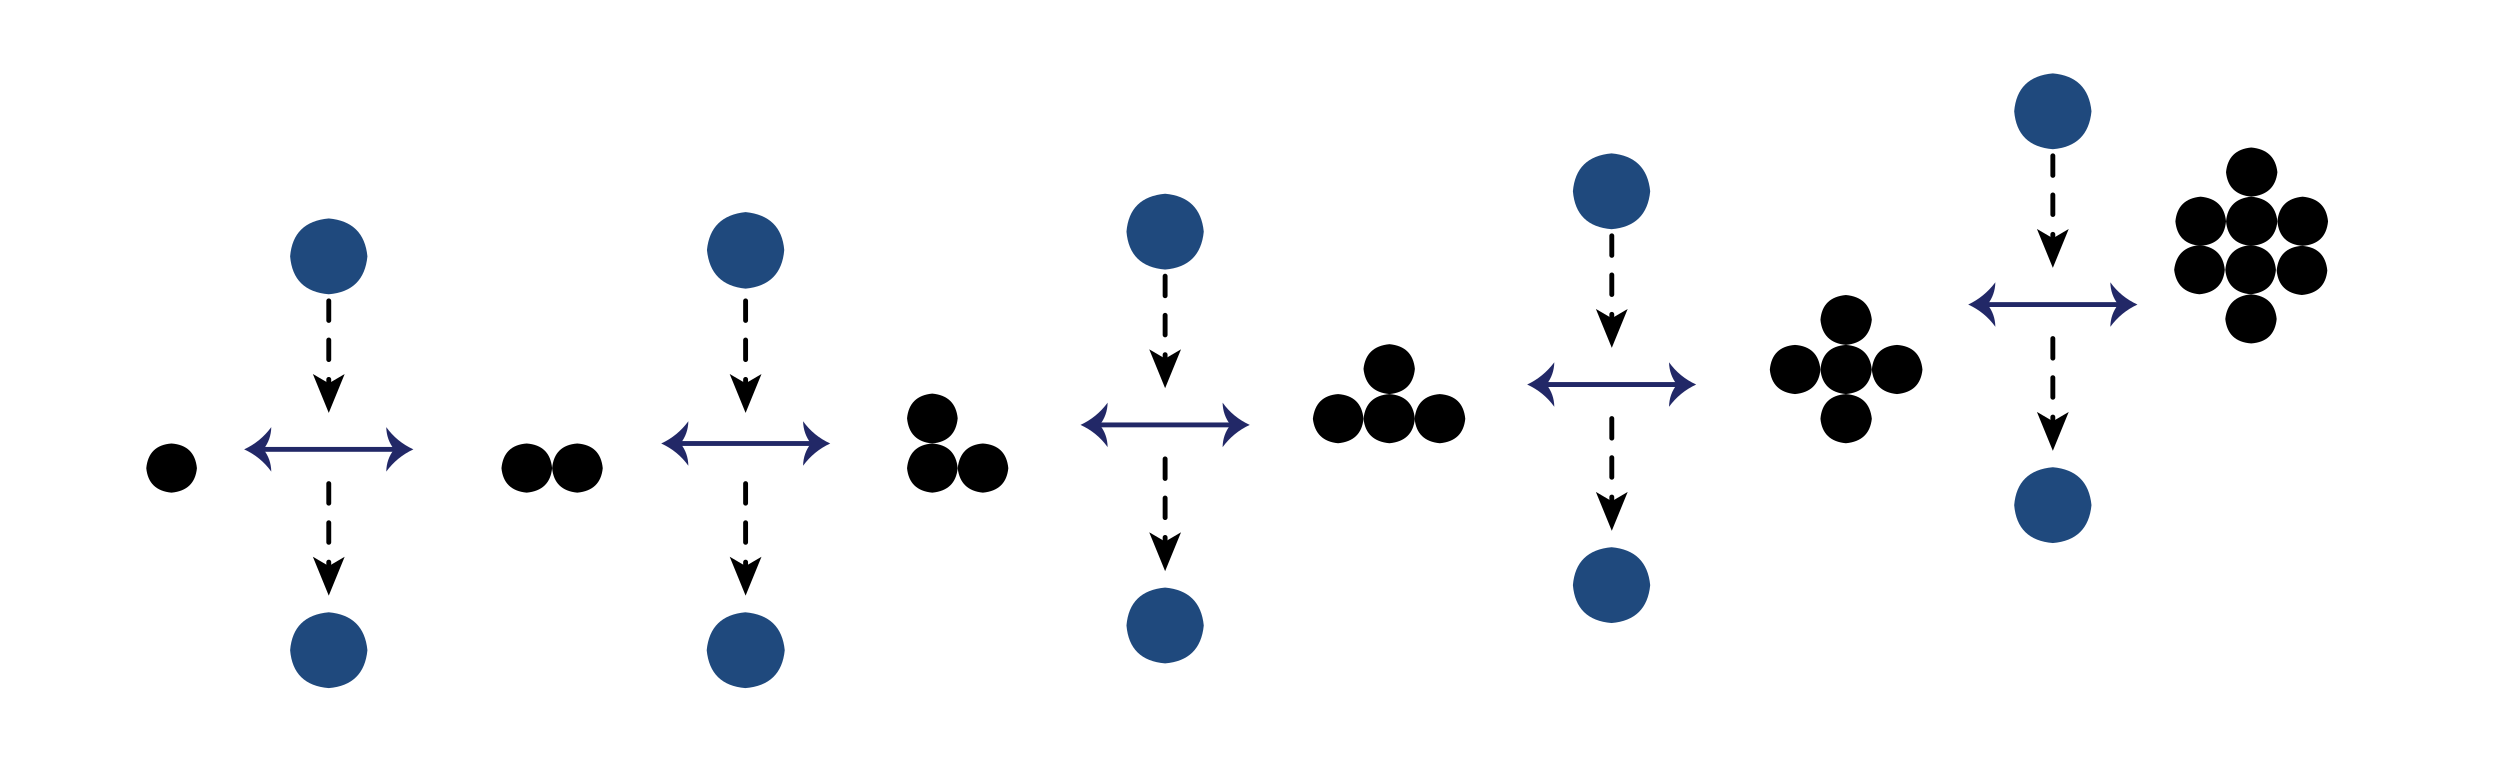 <svg xmlns="http://www.w3.org/2000/svg" xmlns:xlink="http://www.w3.org/1999/xlink" version="1.1" id="svg215" viewBox="0 0 511.0 158.0"><path d="m 67.2,137.9 q 5.05,0.45 5.6,5.05 -0.55,4.75 -5.6,5.15 -5.05,-0.45 -5.6,-5.15 0.55,-4.6 5.6,-5.05" fill="#ffffff" fill-rule="evenodd" stroke="none" id="use2"/><path d="m 35.05,90.65 q 4.75,0.35 5.2,5.05 -0.45,4.55 -5.2,5 -4.7,-0.45 -5.15,-5 0.45,-4.7 5.15,-5.05" fill="#000000" fill-rule="evenodd" stroke="none" id="use4"/><path d="m 107.65,90.65 q 4.75,0.35 5.2,5.05 -0.45,4.55 -5.2,5 -4.7,-0.45 -5.15,-5 0.45,-4.7 5.15,-5.05" fill="#000000" fill-rule="evenodd" stroke="none" id="use6"/><path d="m 118,90.65 q 4.75,0.35 5.2,5.05 -0.45,4.55 -5.2,5 -4.7,-0.45 -5.15,-5 0.45,-4.7 5.15,-5.05" fill="#000000" fill-rule="evenodd" stroke="none" id="use8"/><path d="m 190.55,90.65 q 4.75,0.35 5.2,5.05 -0.45,4.55 -5.2,5 -4.7,-0.45 -5.15,-5 0.45,-4.7 5.15,-5.05" fill="#000000" fill-rule="evenodd" stroke="none" id="use10"/><path d="m 200.9,90.65 q 4.75,0.35 5.2,5.05 -0.45,4.55 -5.2,5 -4.6,-0.45 -5.15,-5 0.55,-4.7 5.15,-5.05" fill="#000000" fill-rule="evenodd" stroke="none" id="use12"/><path d="m 190.55,80.45 q 4.75,0.45 5.2,5.05 -0.45,4.7 -5.2,5.15 -4.7,-0.45 -5.15,-5.15 0.45,-4.6 5.15,-5.05" fill="#000000" fill-rule="evenodd" stroke="none" id="use14"/><path d="m 273.5,80.55 q 4.75,0.35 5.2,5.05 -0.45,4.55 -5.2,5 -4.6,-0.45 -5.15,-5 0.55,-4.7 5.15,-5.05" fill="#000000" fill-rule="evenodd" stroke="none" id="use16"/><path d="m 284,80.55 q 4.75,0.35 5.2,5.05 -0.45,4.55 -5.2,5 -4.8,-0.45 -5.3,-5 0.5,-4.7 5.3,-5.05" fill="#000000" fill-rule="evenodd" stroke="none" id="use18"/><path d="m 294.3,80.55 q 4.75,0.35 5.2,5.05 -0.45,4.55 -5.2,5 -4.7,-0.45 -5.15,-5 0.45,-4.7 5.15,-5.05" fill="#000000" fill-rule="evenodd" stroke="none" id="use20"/><path d="m 284,70.35 q 4.75,0.45 5.2,5.05 -0.45,4.7 -5.2,5.15 -4.8,-0.45 -5.3,-5.15 0.5,-4.6 5.3,-5.05" fill="#000000" fill-rule="evenodd" stroke="none" id="use22"/><path d="m 470.5,50.25 q 4.75,0.35 5.2,5.05 -0.45,4.55 -5.2,5 -4.7,-0.45 -5.15,-5 0.45,-4.7 5.15,-5.05" fill="#000000" fill-rule="evenodd" stroke="none" id="use24"/><path d="m 460,50.1 q 4.75,0.45 5.2,5.05 -0.45,4.55 -5.2,5 -4.7,-0.45 -5.15,-5 0.45,-4.6 5.15,-5.05" fill="#000000" fill-rule="evenodd" stroke="none" id="use26"/><path d="m 449.55,50.1 q 4.75,0.45 5.2,5.05 -0.45,4.55 -5.2,5 -4.6,-0.45 -5.15,-5 0.55,-4.6 5.15,-5.05" fill="#000000" fill-rule="evenodd" stroke="none" id="use28"/><path d="m 460.15,60.15 q 4.75,0.45 5.2,5.05 -0.45,4.65 -5.2,5 -4.8,-0.35 -5.3,-5 0.5,-4.6 5.3,-5.05" fill="#000000" fill-rule="evenodd" stroke="none" id="use30"/><path d="m 449.8,40.2 q 4.75,0.45 5.2,5.05 -0.45,4.65 -5.2,5 -4.7,-0.35 -5.15,-5 0.45,-4.6 5.15,-5.05" fill="#000000" fill-rule="evenodd" stroke="none" id="use32"/><path d="m 460.15,40.2 q 4.85,0.45 5.35,5.05 -0.5,4.65 -5.35,5 -4.7,-0.35 -5.15,-5 0.45,-4.6 5.15,-5.05" fill="#000000" fill-rule="evenodd" stroke="none" id="use34"/><path d="m 470.65,40.2 q 4.75,0.45 5.2,5.05 -0.45,4.65 -5.2,5 -4.7,-0.35 -5.15,-5 0.45,-4.6 5.15,-5.05" fill="#000000" fill-rule="evenodd" stroke="none" id="use36"/><path d="m 460.15,30.15 q 4.85,0.45 5.35,5.05 -0.5,4.55 -5.35,5 -4.7,-0.45 -5.15,-5 0.45,-4.6 5.15,-5.05" fill="#000000" fill-rule="evenodd" stroke="none" id="use38"/><path d="m 366.9,70.5 q 4.75,0.35 5.2,5.05 -0.45,4.55 -5.2,5 -4.7,-0.45 -5.15,-5 0.45,-4.7 5.15,-5.05" fill="#000000" fill-rule="evenodd" stroke="none" id="use40"/><path d="m 377.3,70.5 q 4.8,0.35 5.3,5.05 -0.5,4.55 -5.3,5 -4.75,-0.45 -5.2,-5 0.4,-4.7 5.2,-5.05" fill="#000000" fill-rule="evenodd" stroke="none" id="use42"/><path d="m 387.75,70.5 q 4.75,0.35 5.2,5.05 -0.45,4.55 -5.2,5 -4.7,-0.45 -5.15,-5 0.45,-4.7 5.15,-5.05" fill="#000000" fill-rule="evenodd" stroke="none" id="use44"/><path d="m 377.3,60.3 q 4.8,0.45 5.3,5.05 -0.5,4.7 -5.3,5.15 -4.75,-0.45 -5.2,-5.15 0.4,-4.6 5.2,-5.05" fill="#000000" fill-rule="evenodd" stroke="none" id="use46"/><path d="m 377.3,80.55 q 4.8,0.35 5.3,5.05 -0.5,4.55 -5.3,5 -4.75,-0.45 -5.2,-5 0.4,-4.7 5.2,-5.05" fill="#000000" fill-rule="evenodd" stroke="none" id="use48"/><path d="m 67.2,44.65 q 7.2,0.65 7.9,7.75 -0.7,7.15 -7.9,7.75 -7.3,-0.6 -7.9,-7.75 0.6,-7.1 7.9,-7.75" fill="#1f497d" fill-rule="evenodd" stroke="none" id="use50"/><path d="m 152.4,43.35 q 7.3,0.75 7.9,7.75 -0.6,7.2 -7.9,7.9 -7.2,-0.7 -7.9,-7.9 0.7,-7 7.9,-7.75" fill="#1f497d" fill-rule="evenodd" stroke="none" id="use52"/><path d="m 67.2,125.15 q 7.2,0.65 7.9,7.75 -0.7,7.15 -7.9,7.75 -7.3,-0.6 -7.9,-7.75 0.6,-7.1 7.9,-7.75" fill="#1f497d" fill-rule="evenodd" stroke="none" id="use54"/><path d="m 152.35,125.15 q 7.35,0.65 8.05,7.75 -0.7,7.15 -8.05,7.75 -7.2,-0.6 -7.9,-7.75 0.7,-7.1 7.9,-7.75" fill="#1f497d" fill-rule="evenodd" stroke="none" id="use56"/><path d="m 67.2,65.5 v -4 m 0,12 v -4 m 0,9.25 v -1.2" fill="none" stroke="#000000" stroke-linecap="round" stroke-linejoin="round" stroke-width="1" id="use58"/><path d="m 67.2,84.4 -3.25,-7.95 3.25,1.9 3.25,-1.9 -3.25,7.95" fill="#000000" fill-rule="evenodd" stroke="none" id="use60"/><path d="m 67.2,102.85 v -4 m 0,12 v -4 m 0,9.25 v -1.2" fill="none" stroke="#000000" stroke-linecap="round" stroke-linejoin="round" stroke-width="1" id="use62"/><path d="m 67.2,121.75 -3.25,-7.95 3.25,1.9 3.25,-1.9 -3.25,7.95" fill="#000000" fill-rule="evenodd" stroke="none" id="use64"/><path d="m 152.4,102.85 v -4 m 0,12 v -4 m 0,9.25 v -1.2" fill="none" stroke="#000000" stroke-linecap="round" stroke-linejoin="round" stroke-width="1" id="use66"/><path d="m 152.4,121.75 -3.25,-7.95 3.25,1.9 3.25,-1.9 -3.25,7.95" fill="#000000" fill-rule="evenodd" stroke="none" id="use68"/><path d="m 152.4,65.5 v -4 m 0,12 v -4 m 0,9.25 v -1.2" fill="none" stroke="#000000" stroke-linecap="round" stroke-linejoin="round" stroke-width="1" id="use70"/><path d="m 152.4,84.4 -3.25,-7.95 3.25,1.9 3.25,-1.9 -3.25,7.95" fill="#000000" fill-rule="evenodd" stroke="none" id="use72"/><path d="M 53.45,91.85 H 80.9" fill="none" stroke="#222867" stroke-linecap="round" stroke-linejoin="round" stroke-width="1" id="use74"/><path d="m 80.55,91.85 q -1.55,-2 -1.6,-4.55 2.15,3 5.55,4.55 -3.35,1.55 -5.55,4.55 0.05,-2.6 1.6,-4.55" fill="#222867" fill-rule="evenodd" stroke="none" id="use76"/><path d="m 53.85,91.85 q 1.55,1.95 1.6,4.55 -2.15,-3 -5.55,-4.55 3.35,-1.55 5.55,-4.55 -0.05,2.55 -1.6,4.55" fill="#222867" fill-rule="evenodd" stroke="none" id="use78"/><path d="m 138.7,90.65 h 27.45" fill="none" stroke="#222867" stroke-linecap="round" stroke-linejoin="round" stroke-width="1" id="use80"/><path d="m 165.75,90.65 q -1.55,-2 -1.6,-4.55 2.15,3 5.55,4.55 -3.35,1.55 -5.55,4.55 0.05,-2.6 1.6,-4.55" fill="#222867" fill-rule="evenodd" stroke="none" id="use82"/><path d="m 139.1,90.65 q 1.55,1.95 1.6,4.55 -2.15,-3 -5.55,-4.55 3.35,-1.55 5.55,-4.55 -0.05,2.55 -1.6,4.55" fill="#222867" fill-rule="evenodd" stroke="none" id="use84"/><use height="157.45" width="510.7" xlink:href="#shape42" id="use86" x="0" y="0"/><path d="m 238.15,39.6 q 7.2,0.65 7.9,7.75 -0.7,7.15 -7.9,7.75 -7.3,-0.6 -7.9,-7.75 0.6,-7.1 7.9,-7.75" fill="#1f497d" fill-rule="evenodd" stroke="none" id="use88"/><path d="m 238.15,120.1 q 7.2,0.65 7.9,7.75 -0.7,7.15 -7.9,7.75 -7.3,-0.6 -7.9,-7.75 0.6,-7.1 7.9,-7.75" fill="#1f497d" fill-rule="evenodd" stroke="none" id="use90"/><path d="m 238.15,60.45 v -4 m 0,12 v -4 m 0,9.25 v -1.2" fill="none" stroke="#000000" stroke-linecap="round" stroke-linejoin="round" stroke-width="1" id="use92"/><path d="m 238.15,79.35 -3.25,-7.95 3.25,1.9 3.25,-1.9 -3.25,7.95" fill="#000000" fill-rule="evenodd" stroke="none" id="use94"/><path d="m 238.15,97.8 v -4 m 0,12 v -4 m 0,9.25 v -1.2" fill="none" stroke="#000000" stroke-linecap="round" stroke-linejoin="round" stroke-width="1" id="use96"/><path d="m 238.15,116.75 -3.25,-7.95 3.25,1.9 3.25,-1.9 -3.25,7.95" fill="#000000" fill-rule="evenodd" stroke="none" id="use98"/><path d="M 224.45,86.85 H 251.9" fill="none" stroke="#222867" stroke-linecap="round" stroke-linejoin="round" stroke-width="1" id="use100"/><path d="m 251.5,86.85 q -1.55,-2 -1.6,-4.55 2.15,3 5.55,4.55 -3.35,1.55 -5.55,4.55 0.05,-2.6 1.6,-4.55" fill="#222867" fill-rule="evenodd" stroke="none" id="use102"/><path d="m 224.8,86.85 q 1.55,1.95 1.6,4.55 -2.15,-3 -5.55,-4.55 3.35,-1.55 5.55,-4.55 -0.05,2.55 -1.6,4.55" fill="#222867" fill-rule="evenodd" stroke="none" id="use104"/><path d="m 329.4,31.35 q 7.2,0.65 7.9,7.75 -0.7,7.15 -7.9,7.75 -7.3,-0.6 -7.9,-7.75 0.6,-7.1 7.9,-7.75" fill="#1f497d" fill-rule="evenodd" stroke="none" id="use106"/><path d="m 329.4,111.85 q 7.2,0.65 7.9,7.75 -0.7,7.15 -7.9,7.75 -7.3,-0.6 -7.9,-7.75 0.6,-7.1 7.9,-7.75" fill="#1f497d" fill-rule="evenodd" stroke="none" id="use108"/><path d="m 329.45,52.2 v -4 m 0,12 v -4 m 0,9.25 v -1.2" fill="none" stroke="#000000" stroke-linecap="round" stroke-linejoin="round" stroke-width="1" id="use110"/><path d="m 329.45,71.1 -3.25,-7.95 3.25,1.9 3.25,-1.9 -3.25,7.95" fill="#000000" fill-rule="evenodd" stroke="none" id="use112"/><path d="m 329.45,89.55 v -4 m 0,12 v -4 m 0,9.25 v -1.2" fill="none" stroke="#000000" stroke-linecap="round" stroke-linejoin="round" stroke-width="1" id="use114"/><path d="m 329.45,108.5 -3.25,-7.95 3.25,1.9 3.25,-1.9 -3.25,7.95" fill="#000000" fill-rule="evenodd" stroke="none" id="use116"/><path d="m 315.7,78.6 h 27.45" fill="none" stroke="#222867" stroke-linecap="round" stroke-linejoin="round" stroke-width="1" id="use118"/><path d="m 342.75,78.6 q -1.55,-2 -1.6,-4.55 2.15,3 5.55,4.55 -3.35,1.55 -5.55,4.55 0.05,-2.6 1.6,-4.55" fill="#222867" fill-rule="evenodd" stroke="none" id="use120"/><path d="m 316.1,78.6 q 1.55,1.95 1.6,4.55 -2.15,-3 -5.55,-4.55 3.3,-1.55 5.55,-4.55 -0.05,2.55 -1.6,4.55" fill="#222867" fill-rule="evenodd" stroke="none" id="use122"/><path d="m 419.6,15 q 7.2,0.65 7.9,7.75 -0.7,7.15 -7.9,7.75 -7.3,-0.6 -7.9,-7.75 0.6,-7.1 7.9,-7.75" fill="#1f497d" fill-rule="evenodd" stroke="none" id="use124"/><path d="m 419.6,95.5 q 7.2,0.65 7.9,7.75 -0.7,7.15 -7.9,7.75 -7.3,-0.6 -7.9,-7.75 0.6,-7.1 7.9,-7.75" fill="#1f497d" fill-rule="evenodd" stroke="none" id="use126"/><path d="m 419.6,35.85 v -4 m 0,12 v -4 m 0,9.25 v -1.2" fill="none" stroke="#000000" stroke-linecap="round" stroke-linejoin="round" stroke-width="1" id="use128"/><path d="m 419.6,54.75 -3.25,-7.95 3.25,1.9 3.25,-1.9 -3.25,7.95" fill="#000000" fill-rule="evenodd" stroke="none" id="use130"/><path d="m 419.6,73.2 v -4 m 0,12 v -4 m 0,9.25 v -1.2" fill="none" stroke="#000000" stroke-linecap="round" stroke-linejoin="round" stroke-width="1" id="use132"/><path d="m 419.6,92.15 -3.25,-7.95 3.25,1.9 3.25,-1.9 -3.25,7.95" fill="#000000" fill-rule="evenodd" stroke="none" id="use134"/><path d="M 405.85,62.25 H 433.3" fill="none" stroke="#222867" stroke-linecap="round" stroke-linejoin="round" stroke-width="1" id="use136"/><path d="m 432.95,62.25 q -1.55,-2 -1.6,-4.55 2.15,3 5.55,4.55 -3.35,1.55 -5.55,4.55 0.05,-2.6 1.6,-4.55" fill="#222867" fill-rule="evenodd" stroke="none" id="use138"/><path d="m 406.25,62.25 q 1.55,1.95 1.6,4.55 -2.15,-3 -5.55,-4.55 3.3,-1.55 5.55,-4.55 -0.05,2.55 -1.6,4.55" fill="#222867" fill-rule="evenodd" stroke="none" id="use140"/><defs id="defs213"><path d="M5.6 0.0 Q10.65 0.45 11.2 5.05 10.65 9.8 5.6 10.2 0.55 9.75 0.0 5.05 0.55 0.45 5.6 0.0" fill="#fff" fill-rule="evenodd" stroke="none" id="shape0"/><path d="M5.15 0.0 Q9.9 0.35 10.35 5.05 9.9 9.6 5.15 10.05 0.45 9.6 0.0 5.05 0.45 0.35 5.15 0.0" fill="#000" fill-rule="evenodd" stroke="none" id="shape1"/><path d="M5.15 0.0 Q9.9 0.35 10.35 5.05 9.9 9.6 5.15 10.05 0.45 9.6 0.0 5.05 0.45 0.35 5.15 0.0" fill="#000" fill-rule="evenodd" stroke="none" id="shape2"/><path d="M5.15 0.0 Q9.9 0.35 10.35 5.05 9.9 9.6 5.15 10.05 0.45 9.6 0.0 5.05 0.45 0.35 5.15 0.0" fill="#000" fill-rule="evenodd" stroke="none" id="shape3"/><path d="M5.15 0.0 Q9.9 0.35 10.35 5.05 9.9 9.6 5.15 10.05 0.45 9.6 0.0 5.05 0.45 0.35 5.15 0.0" fill="#000" fill-rule="evenodd" stroke="none" id="shape4"/><path d="M5.15 0.0 Q9.9 0.35 10.35 5.05 9.9 9.6 5.15 10.05 0.55 9.6 0.0 5.05 0.55 0.35 5.15 0.0" fill="#000" fill-rule="evenodd" stroke="none" id="shape5"/><path d="M5.15 0.0 Q9.9 0.45 10.35 5.05 9.9 9.75 5.15 10.2 0.45 9.75 0.0 5.05 0.45 0.45 5.15 0.0" fill="#000" fill-rule="evenodd" stroke="none" id="shape6"/><path d="M5.15 0.0 Q9.9 0.35 10.35 5.05 9.9 9.6 5.15 10.05 0.55 9.6 0.0 5.05 0.55 0.35 5.15 0.0" fill="#000" fill-rule="evenodd" stroke="none" id="shape7"/><path d="M5.3 0.0 Q10.05 0.35 10.5 5.05 10.05 9.6 5.3 10.05 0.5 9.6 0.0 5.05 0.5 0.35 5.3 0.0" fill="#000" fill-rule="evenodd" stroke="none" id="shape8"/><path d="M5.15 0.0 Q9.9 0.35 10.35 5.05 9.9 9.6 5.15 10.05 0.45 9.6 0.0 5.05 0.45 0.35 5.15 0.0" fill="#000" fill-rule="evenodd" stroke="none" id="shape9"/><path d="M5.3 0.0 Q10.05 0.45 10.5 5.05 10.05 9.75 5.3 10.2 0.5 9.75 0.0 5.05 0.5 0.45 5.3 0.0" fill="#000" fill-rule="evenodd" stroke="none" id="shape10"/><path d="M5.15 0.0 Q9.9 0.35 10.35 5.05 9.9 9.6 5.15 10.05 0.45 9.6 0.0 5.05 0.45 0.35 5.15 0.0" fill="#000" fill-rule="evenodd" stroke="none" id="shape11"/><path d="M5.15 0.0 Q9.9 0.45 10.35 5.05 9.9 9.6 5.15 10.05 0.45 9.6 0.0 5.05 0.45 0.45 5.15 0.0" fill="#000" fill-rule="evenodd" stroke="none" id="shape12"/><path d="M5.15 0.0 Q9.9 0.45 10.35 5.05 9.9 9.6 5.15 10.05 0.55 9.6 0.0 5.05 0.55 0.45 5.15 0.0" fill="#000" fill-rule="evenodd" stroke="none" id="shape13"/><path d="M5.3 0.0 Q10.05 0.45 10.5 5.05 10.05 9.7 5.3 10.05 0.5 9.7 0.0 5.05 0.5 0.45 5.3 0.0" fill="#000" fill-rule="evenodd" stroke="none" id="shape14"/><path d="M5.15 0.0 Q9.9 0.45 10.35 5.05 9.9 9.7 5.15 10.05 0.45 9.7 0.0 5.05 0.45 0.45 5.15 0.0" fill="#000" fill-rule="evenodd" stroke="none" id="shape15"/><path d="M5.15 0.0 Q10.0 0.45 10.5 5.05 10.0 9.7 5.15 10.05 0.45 9.7 0.0 5.05 0.45 0.45 5.15 0.0" fill="#000" fill-rule="evenodd" stroke="none" id="shape16"/><path d="M5.15 0.0 Q9.9 0.45 10.35 5.05 9.9 9.7 5.15 10.05 0.45 9.7 0.0 5.05 0.45 0.45 5.15 0.0" fill="#000" fill-rule="evenodd" stroke="none" id="shape17"/><path d="M5.15 0.0 Q10.0 0.45 10.5 5.05 10.0 9.6 5.15 10.05 0.45 9.6 0.0 5.05 0.45 0.45 5.15 0.0" fill="#000" fill-rule="evenodd" stroke="none" id="shape18"/><path d="M5.15 0.0 Q9.9 0.35 10.35 5.05 9.9 9.6 5.15 10.05 0.45 9.6 0.0 5.05 0.45 0.35 5.15 0.0" fill="#000" fill-rule="evenodd" stroke="none" id="shape19"/><path d="M5.2 0.0 Q10.0 0.35 10.5 5.05 10.0 9.6 5.2 10.05 0.45 9.6 0.0 5.05 0.4 0.35 5.2 0.0" fill="#000" fill-rule="evenodd" stroke="none" id="shape20"/><path d="M5.15 0.0 Q9.9 0.35 10.35 5.05 9.9 9.6 5.15 10.05 0.45 9.6 0.0 5.05 0.45 0.35 5.15 0.0" fill="#000" fill-rule="evenodd" stroke="none" id="shape21"/><path d="M5.2 0.0 Q10.0 0.45 10.5 5.05 10.0 9.75 5.2 10.2 0.45 9.75 0.0 5.05 0.4 0.45 5.2 0.0" fill="#000" fill-rule="evenodd" stroke="none" id="shape22"/><path d="M5.2 0.0 Q10.0 0.35 10.5 5.05 10.0 9.6 5.2 10.05 0.45 9.6 0.0 5.05 0.4 0.35 5.2 0.0" fill="#000" fill-rule="evenodd" stroke="none" id="shape23"/><path d="M7.9 0.0 Q15.1 0.65 15.8 7.75 15.1 14.9 7.9 15.5 0.6 14.9 0.0 7.75 0.6 0.65 7.9 0.0" fill="#1f497d" fill-rule="evenodd" stroke="none" id="shape24"/><path d="M7.9 0.0 Q15.2 0.75 15.8 7.75 15.2 14.95 7.9 15.65 0.7 14.95 0.0 7.75 0.7 0.75 7.9 0.0" fill="#1f497d" fill-rule="evenodd" stroke="none" id="shape25"/><path d="M7.9 0.0 Q15.1 0.65 15.8 7.75 15.1 14.9 7.9 15.5 0.6 14.9 0.0 7.75 0.6 0.65 7.9 0.0" fill="#1f497d" fill-rule="evenodd" stroke="none" id="shape26"/><path d="M7.9 0.0 Q15.25 0.65 15.95 7.75 15.25 14.9 7.9 15.5 0.7 14.9 0.0 7.75 0.7 0.65 7.9 0.0" fill="#1f497d" fill-rule="evenodd" stroke="none" id="shape27"/><path d="M0.5 4.0 L0.5 0.0 M0.5 12.0 L0.5 8.0 M0.5 17.25 L0.5 16.05" fill="none" stroke="#000" stroke-linecap="round" stroke-linejoin="round" stroke-width="1" id="shape28" transform="translate(0 .5)"/><path d="M3.25 7.95 L0.0 0.0 3.25 1.9 6.5 0.0 3.25 7.95" fill="#000" fill-rule="evenodd" stroke="none" id="shape29"/><path d="M0.5 4.0 L0.5 0.0 M0.5 12.0 L0.5 8.0 M0.5 17.25 L0.5 16.05" fill="none" stroke="#000" stroke-linecap="round" stroke-linejoin="round" stroke-width="1" id="shape30" transform="translate(0 .5)"/><path d="M3.25 7.95 L0.0 0.0 3.25 1.9 6.5 0.0 3.25 7.95" fill="#000" fill-rule="evenodd" stroke="none" id="shape31"/><path d="M0.5 4.0 L0.5 0.0 M0.5 12.0 L0.5 8.0 M0.5 17.25 L0.5 16.05" fill="none" stroke="#000" stroke-linecap="round" stroke-linejoin="round" stroke-width="1" id="shape32" transform="translate(0 .5)"/><path d="M3.25 7.95 L0.0 0.0 3.25 1.9 6.5 0.0 3.25 7.95" fill="#000" fill-rule="evenodd" stroke="none" id="shape33"/><path d="M0.5 4.0 L0.5 0.0 M0.5 12.0 L0.5 8.0 M0.5 17.25 L0.5 16.05" fill="none" stroke="#000" stroke-linecap="round" stroke-linejoin="round" stroke-width="1" id="shape34" transform="translate(0 .5)"/><path d="M3.25 7.95 L0.0 0.0 3.25 1.9 6.5 0.0 3.25 7.95" fill="#000" fill-rule="evenodd" stroke="none" id="shape35"/><path d="M0.0 0.5 L27.45 0.5" fill="none" stroke="#222867" stroke-linecap="round" stroke-linejoin="round" stroke-width="1" id="shape36" transform="translate(.5)"/><path d="M1.6 4.55 Q0.05 2.55 0.0 0.0 2.15 3.0 5.55 4.55 2.2 6.1 0.0 9.1 0.05 6.5 1.6 4.55" fill="#222867" fill-rule="evenodd" stroke="none" id="shape37"/><path d="M3.95 4.55 Q5.5 6.5 5.55 9.1 3.4 6.1 0.0 4.55 3.35 3.0 5.55 0.0 5.5 2.55 3.95 4.55" fill="#222867" fill-rule="evenodd" stroke="none" id="shape38"/><path d="M0.0 0.5 L27.45 0.5" fill="none" stroke="#222867" stroke-linecap="round" stroke-linejoin="round" stroke-width="1" id="shape39" transform="translate(.5)"/><path d="M1.6 4.55 Q0.05 2.55 0.0 0.0 2.15 3.0 5.55 4.55 2.2 6.1 0.0 9.1 0.05 6.5 1.6 4.55" fill="#222867" fill-rule="evenodd" stroke="none" id="shape40"/><path d="M3.95 4.55 Q5.5 6.5 5.55 9.1 3.4 6.1 0.0 4.55 3.35 3.0 5.55 0.0 5.5 2.55 3.95 4.55" fill="#222867" fill-rule="evenodd" stroke="none" id="shape41"/><path d="M7.9 0.0 Q15.1 0.65 15.8 7.75 15.1 14.9 7.9 15.5 0.6 14.9 0.0 7.75 0.6 0.65 7.9 0.0" fill="#1f497d" fill-rule="evenodd" stroke="none" id="shape43"/><path d="M7.9 0.0 Q15.1 0.65 15.8 7.75 15.1 14.9 7.9 15.5 0.6 14.9 0.0 7.75 0.6 0.65 7.9 0.0" fill="#1f497d" fill-rule="evenodd" stroke="none" id="shape44"/><path d="M0.5 4.0 L0.5 0.0 M0.5 12.0 L0.5 8.0 M0.5 17.25 L0.5 16.05" fill="none" stroke="#000" stroke-linecap="round" stroke-linejoin="round" stroke-width="1" id="shape45" transform="translate(0 .5)"/><path d="M3.25 7.95 L0.0 0.0 3.25 1.9 6.5 0.0 3.25 7.95" fill="#000" fill-rule="evenodd" stroke="none" id="shape46"/><path d="M0.5 4.0 L0.5 0.0 M0.5 12.0 L0.5 8.0 M0.5 17.25 L0.5 16.05" fill="none" stroke="#000" stroke-linecap="round" stroke-linejoin="round" stroke-width="1" id="shape47" transform="translate(0 .5)"/><path d="M3.25 7.95 L0.0 0.0 3.25 1.9 6.5 0.0 3.25 7.95" fill="#000" fill-rule="evenodd" stroke="none" id="shape48"/><path d="M0.0 0.5 L27.45 0.5" fill="none" stroke="#222867" stroke-linecap="round" stroke-linejoin="round" stroke-width="1" id="shape49" transform="translate(.5)"/><path d="M1.6 4.55 Q0.05 2.55 0.0 0.0 2.15 3.0 5.55 4.55 2.2 6.1 0.0 9.1 0.05 6.5 1.6 4.55" fill="#222867" fill-rule="evenodd" stroke="none" id="shape50"/><path d="M3.95 4.55 Q5.5 6.5 5.55 9.1 3.4 6.1 0.0 4.55 3.35 3.0 5.55 0.0 5.5 2.55 3.95 4.55" fill="#222867" fill-rule="evenodd" stroke="none" id="shape51"/><path d="M7.9 0.0 Q15.1 0.65 15.8 7.75 15.1 14.9 7.9 15.5 0.6 14.9 0.0 7.75 0.6 0.65 7.9 0.0" fill="#1f497d" fill-rule="evenodd" stroke="none" id="shape52"/><path d="M7.9 0.0 Q15.1 0.65 15.8 7.75 15.1 14.9 7.9 15.5 0.6 14.9 0.0 7.75 0.6 0.65 7.9 0.0" fill="#1f497d" fill-rule="evenodd" stroke="none" id="shape53"/><path d="M0.5 4.0 L0.5 0.0 M0.5 12.0 L0.5 8.0 M0.5 17.25 L0.5 16.05" fill="none" stroke="#000" stroke-linecap="round" stroke-linejoin="round" stroke-width="1" id="shape54" transform="translate(0 .5)"/><path d="M3.25 7.95 L0.0 0.0 3.25 1.9 6.5 0.0 3.25 7.95" fill="#000" fill-rule="evenodd" stroke="none" id="shape55"/><path d="M0.5 4.0 L0.5 0.0 M0.5 12.0 L0.5 8.0 M0.5 17.25 L0.5 16.05" fill="none" stroke="#000" stroke-linecap="round" stroke-linejoin="round" stroke-width="1" id="shape56" transform="translate(0 .5)"/><path d="M3.25 7.95 L0.0 0.0 3.25 1.9 6.5 0.0 3.25 7.95" fill="#000" fill-rule="evenodd" stroke="none" id="shape57"/><path d="M0.0 0.5 L27.45 0.5" fill="none" stroke="#222867" stroke-linecap="round" stroke-linejoin="round" stroke-width="1" id="shape58" transform="translate(.5)"/><path d="M1.6 4.55 Q0.05 2.55 0.0 0.0 2.15 3.0 5.55 4.55 2.2 6.1 0.0 9.1 0.05 6.5 1.6 4.55" fill="#222867" fill-rule="evenodd" stroke="none" id="shape59"/><path d="M3.95 4.55 Q5.5 6.5 5.55 9.1 3.4 6.1 0.0 4.55 3.3 3.0 5.55 0.0 5.5 2.55 3.95 4.55" fill="#222867" fill-rule="evenodd" stroke="none" id="shape60"/><path d="M7.9 0.0 Q15.1 0.65 15.8 7.75 15.1 14.9 7.9 15.5 0.6 14.9 0.0 7.75 0.6 0.65 7.9 0.0" fill="#1f497d" fill-rule="evenodd" stroke="none" id="shape61"/><path d="M7.9 0.0 Q15.1 0.65 15.8 7.75 15.1 14.9 7.9 15.5 0.6 14.9 0.0 7.75 0.6 0.65 7.9 0.0" fill="#1f497d" fill-rule="evenodd" stroke="none" id="shape62"/><path d="M0.5 4.0 L0.5 0.0 M0.5 12.0 L0.5 8.0 M0.5 17.25 L0.5 16.05" fill="none" stroke="#000" stroke-linecap="round" stroke-linejoin="round" stroke-width="1" id="shape63" transform="translate(0 .5)"/><path d="M3.25 7.95 L0.0 0.0 3.25 1.9 6.5 0.0 3.25 7.95" fill="#000" fill-rule="evenodd" stroke="none" id="shape64"/><path d="M0.5 4.0 L0.5 0.0 M0.5 12.0 L0.5 8.0 M0.5 17.25 L0.5 16.05" fill="none" stroke="#000" stroke-linecap="round" stroke-linejoin="round" stroke-width="1" id="shape65" transform="translate(0 .5)"/><path d="M3.25 7.95 L0.0 0.0 3.25 1.9 6.5 0.0 3.25 7.95" fill="#000" fill-rule="evenodd" stroke="none" id="shape66"/><path d="M0.0 0.5 L27.45 0.5" fill="none" stroke="#222867" stroke-linecap="round" stroke-linejoin="round" stroke-width="1" id="shape67" transform="translate(.5)"/><path d="M1.6 4.55 Q0.05 2.55 0.0 0.0 2.15 3.0 5.55 4.55 2.2 6.1 0.0 9.1 0.05 6.5 1.6 4.55" fill="#222867" fill-rule="evenodd" stroke="none" id="shape68"/><path d="M3.95 4.55 Q5.5 6.5 5.55 9.1 3.4 6.1 0.0 4.55 3.3 3.0 5.55 0.0 5.5 2.55 3.95 4.55" fill="#222867" fill-rule="evenodd" stroke="none" id="shape69"/></defs></svg>